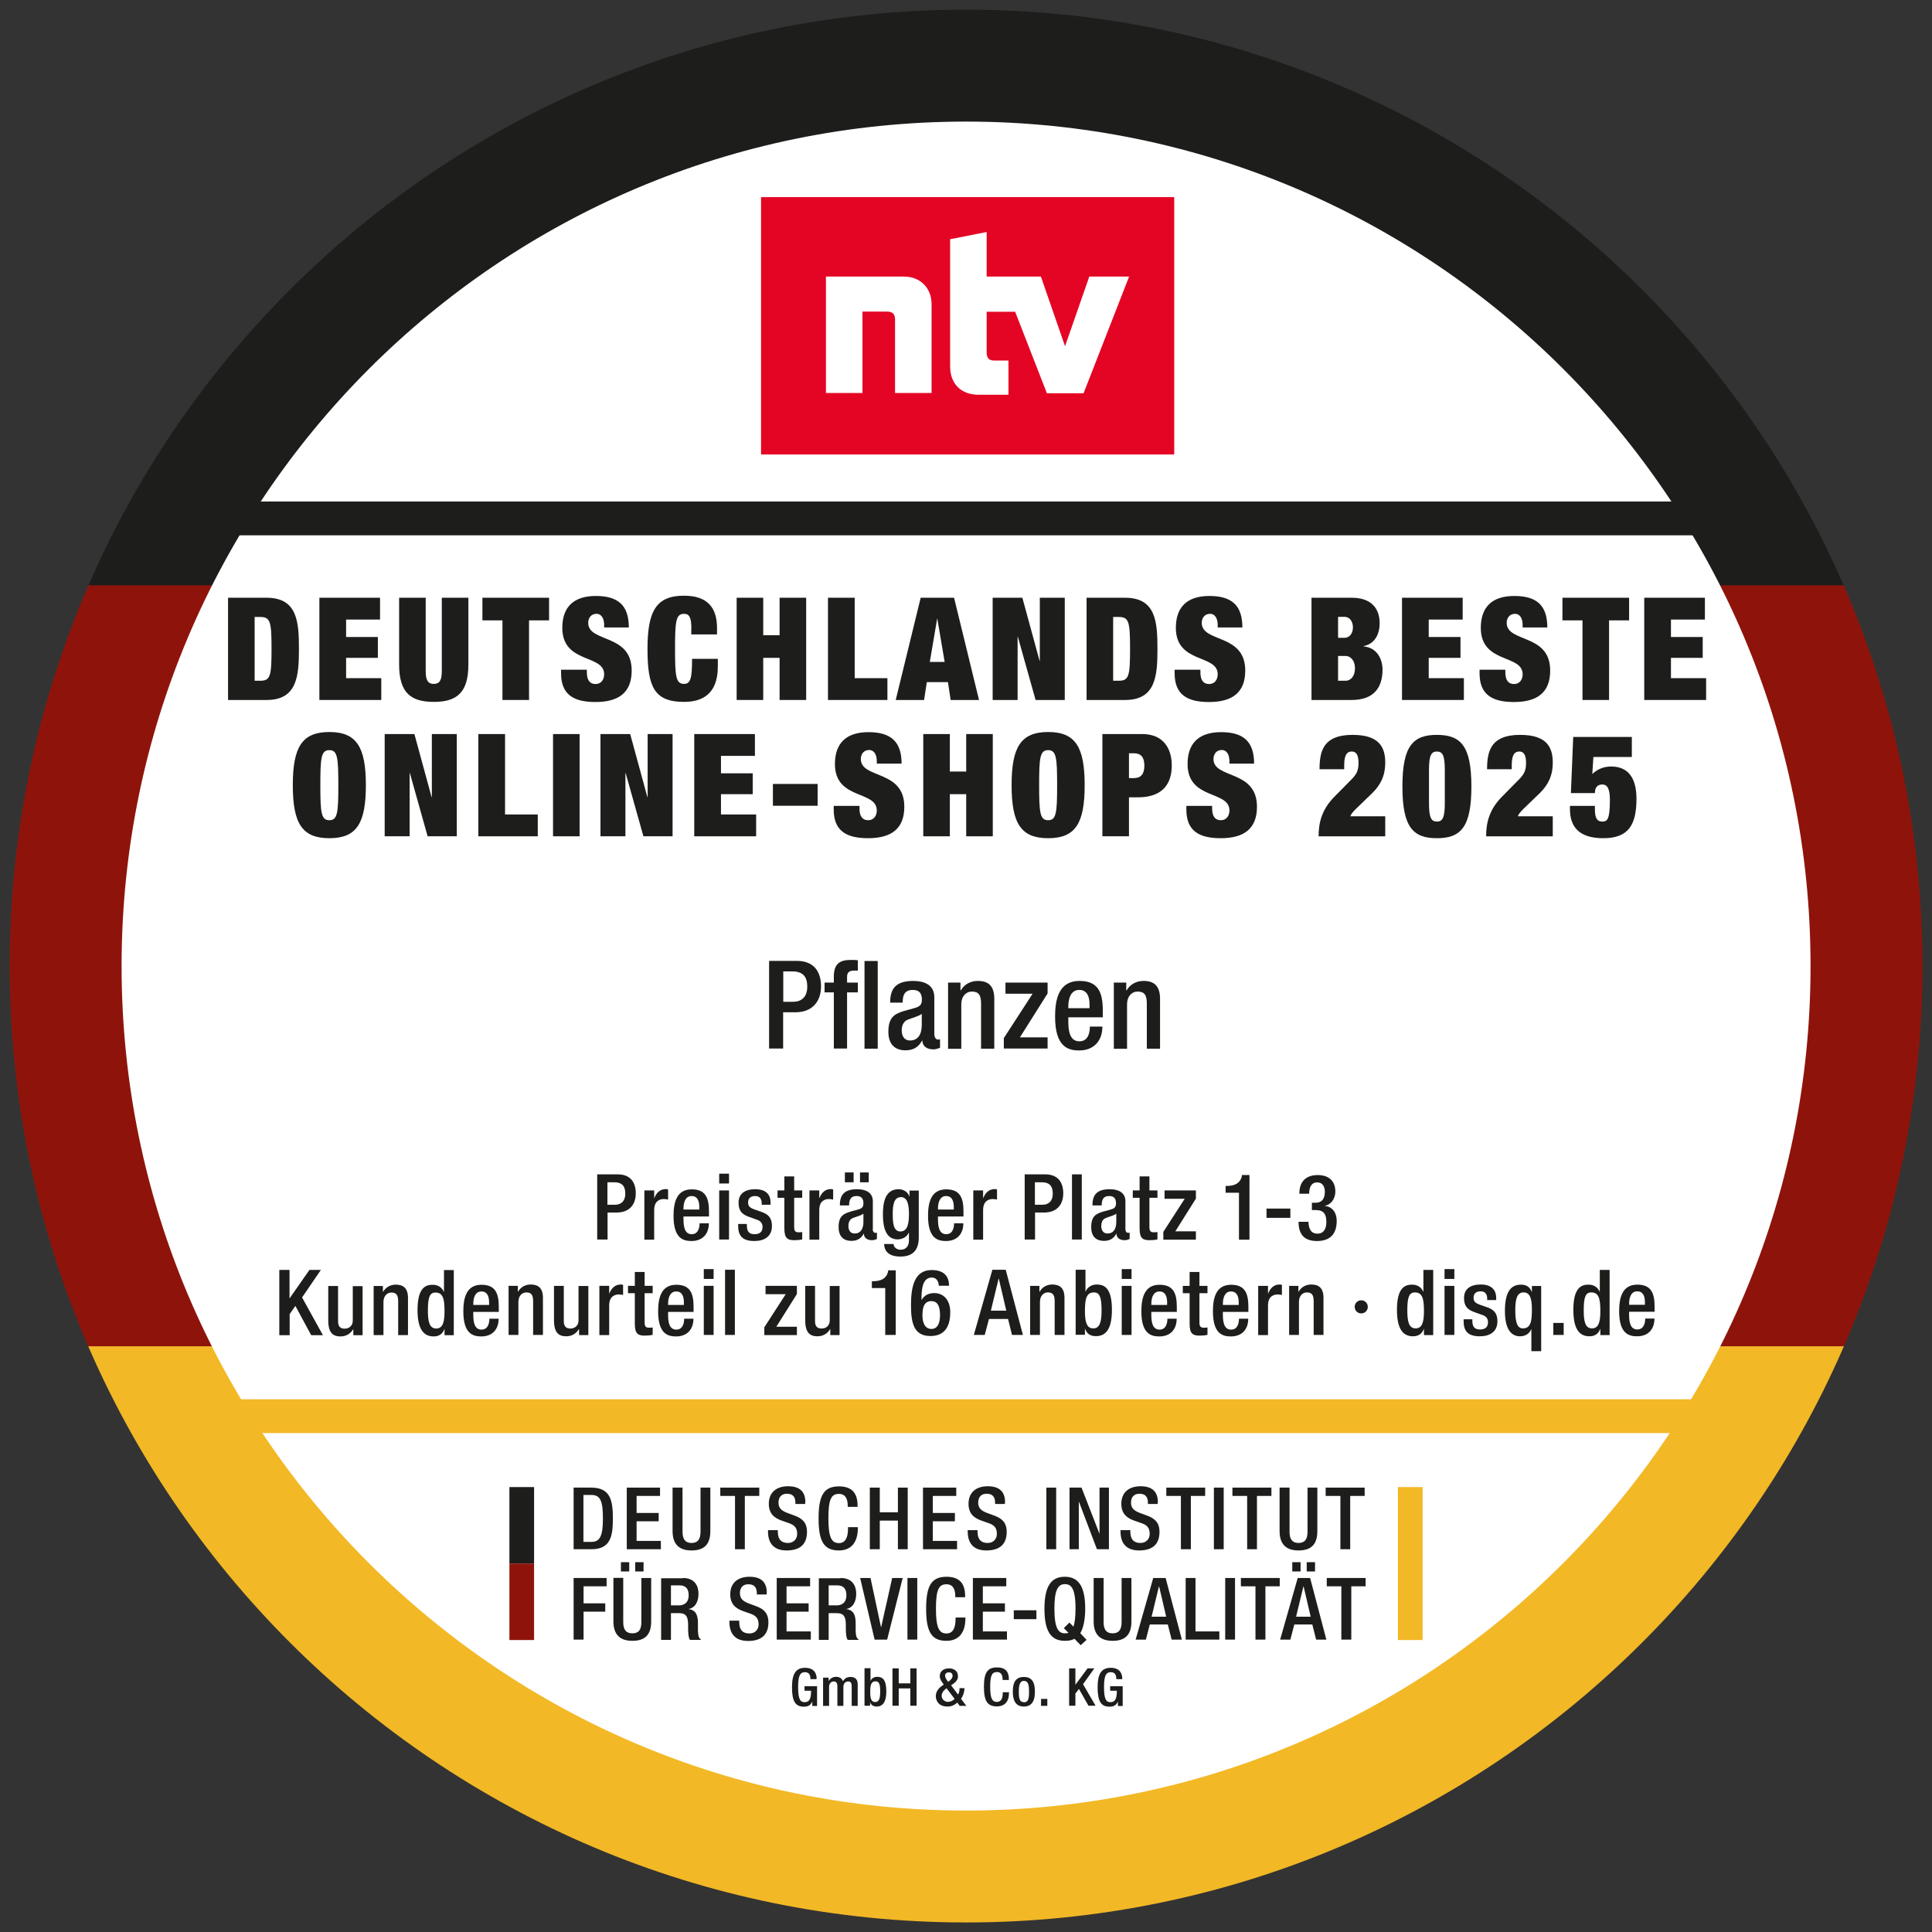 <?xml version="1.0" encoding="UTF-8"?>
<svg id="Ebene_1" data-name="Ebene 1" xmlns="http://www.w3.org/2000/svg" xmlns:xlink="http://www.w3.org/1999/xlink" viewBox="0 0 141.73 141.73">
  <rect x="0" y="0" width="141.73" height="141.73" fill="#333333" stroke="none"/>
  <defs>
    <style>
      .cls-1 {
        fill: #fff;
      }

      .cls-2 {
        clip-path: url(#clippath-2);
      }

      .cls-3 {
        fill: #f2b825;
      }

      .cls-4 {
        clip-path: url(#clippath-1);
      }

      .cls-5 {
        clip-path: url(#clippath-4);
      }

      .cls-6 {
        fill: #8e140b;
      }

      .cls-7 {
        clip-path: url(#clippath);
      }

      .cls-8 {
        fill: none;
      }

      .cls-9 {
        clip-path: url(#clippath-3);
      }

      .cls-10 {
        fill: #e40524;
      }

      .cls-11 {
        fill: #1d1d1b;
      }
    </style>
    <clipPath id="clippath">
      <rect class="cls-8" width="141.73" height="141.73"/>
    </clipPath>
    <clipPath id="clippath-1">
      <path class="cls-8" d="m.71,70.87c0,38.75,31.41,70.16,70.16,70.16s70.16-31.41,70.16-70.16S109.61.71,70.87.71.71,32.12.71,70.87"/>
    </clipPath>
    <clipPath id="clippath-2">
      <rect class="cls-8" width="141.73" height="141.73"/>
    </clipPath>
    <clipPath id="clippath-3">
      <rect class="cls-8" x="37.37" y="108.69" width="66.99" height="13.35"/>
    </clipPath>
    <clipPath id="clippath-4">
      <rect class="cls-8" width="141.73" height="141.73"/>
    </clipPath>
    <clipPath id="clippath-5">
      <rect class="cls-8" width="141.73" height="141.73"/>
    </clipPath>
  </defs>
  <g class="cls-7">
    <g class="cls-4">
      <rect class="cls-6" x="-19.88" y="42.9" width="182.96" height="55.89"/>
      <rect class="cls-3" x="-19.88" y="98.76" width="182.96" height="56.72"/>
      <rect class="cls-11" x="-19.88" y="-13.79" width="182.96" height="56.73"/>
    </g>
    <g class="cls-2">
      <path class="cls-1" d="m132.82,70.87c0,34.21-27.74,61.95-61.95,61.95S8.92,105.08,8.92,70.87,36.65,8.92,70.87,8.92s61.95,27.74,61.95,61.95"/>
      <path class="cls-11" d="m59.89,123.15v.03h-.44v-.05c0-.1-.01-.46-.4-.46-.35,0-.5.25-.5,1.09,0,.88.15,1.11.47,1.11.36,0,.48-.25.48-.82v-.02h-.48v-.33h.92v1.45h-.35v-.32h0c-.14.29-.33.37-.63.37-.61,0-.86-.4-.86-1.42s.3-1.43.96-1.43.85.41.85.81"/>
      <path class="cls-11" d="m61.84,123.33c.14-.23.32-.31.55-.31.36,0,.53.19.53.55v1.57h-.44v-1.42c0-.24-.06-.37-.26-.37s-.35.15-.35.4v1.39h-.44v-1.42c0-.26-.08-.37-.27-.37-.2,0-.34.16-.34.4v1.39h-.44v-2.07h.41v.24h.01c.1-.18.31-.3.52-.3.23,0,.42.08.51.31"/>
      <path class="cls-11" d="m63.86,122.39v.92h0c.08-.18.25-.3.49-.3.36,0,.67.17.67,1.06,0,.76-.24,1.12-.71,1.12-.23,0-.4-.1-.48-.31h0v.25h-.41v-2.75h.44Zm.34,2.47c.29,0,.37-.27.37-.77,0-.57-.09-.75-.34-.75-.34,0-.39.3-.39.78s.07.74.37.74"/>
      <polygon class="cls-11" points="65.93 122.39 65.93 123.49 66.78 123.49 66.78 122.39 67.24 122.39 67.24 125.13 66.78 125.13 66.78 123.86 65.93 123.86 65.93 125.13 65.47 125.13 65.47 122.39 65.93 122.39"/>
      <path class="cls-11" d="m70.28,122.95c0,.28-.17.45-.4.61l-.11.07.51.68c.08-.13.11-.27.11-.43v-.04h.36v.02c0,.27-.11.58-.25.76l.39.52h-.49l-.17-.24c-.24.21-.46.29-.73.29-.68,0-.85-.48-.85-.76,0-.29.16-.54.4-.72l.18-.13-.04-.06c-.11-.16-.25-.35-.25-.55,0-.38.29-.58.69-.58.2,0,.64.09.64.56m-.69,1.89c.15,0,.31-.07.45-.21l-.59-.78-.09.07c-.15.12-.27.27-.27.49,0,.24.21.44.49.44m-.01-1.47l.1-.08c.16-.14.22-.25.22-.36,0-.15-.08-.26-.28-.26-.09,0-.27.05-.27.24,0,.12.06.25.23.46"/>
      <path class="cls-11" d="m74.01,123.18v.06h-.46v-.04c0-.36-.14-.54-.41-.54-.36,0-.5.22-.5,1.08s.15,1.11.49,1.11c.29,0,.43-.22.43-.65v-.06h.46v.04c0,.65-.32,1-.89,1-.69,0-.95-.39-.95-1.43s.25-1.43.96-1.43c.64,0,.87.34.87.85"/>
      <path class="cls-11" d="m75.92,124.1c0,.54-.14,1.09-.81,1.09s-.81-.55-.81-1.09.12-1.08.81-1.08c.65,0,.81.47.81,1.08m-.81.78c.32,0,.38-.26.38-.78s-.07-.79-.38-.79-.37.35-.37.78c0,.52.06.78.37.78"/>
      <rect class="cls-11" x="76.37" y="124.63" width=".46" height=".51"/>
      <polygon class="cls-11" points="78.89 122.39 78.89 123.58 78.9 123.58 79.78 122.39 80.28 122.39 79.45 123.55 80.37 125.13 79.85 125.13 79.15 123.9 78.89 124.24 78.89 125.13 78.43 125.13 78.43 122.39 78.89 122.39"/>
      <path class="cls-11" d="m82.33,123.15v.03h-.44v-.05c0-.1-.01-.46-.4-.46-.35,0-.5.25-.5,1.09,0,.88.15,1.11.46,1.11.36,0,.48-.25.48-.82v-.02h-.49v-.33h.92v1.45h-.35v-.32h0c-.14.29-.33.37-.63.37-.61,0-.86-.4-.86-1.42s.3-1.43.96-1.43.85.41.85.81"/>
    </g>
    <g class="cls-9">
      <path class="cls-11" d="m42.08,109.13h1.29c1.42,0,1.59.96,1.59,2.26s-.16,2.26-1.58,2.26h-1.3v-4.52Zm.72,3.98h.6c.63,0,.83-.47.83-1.72s-.18-1.72-.83-1.72h-.6v3.43Z"/>
      <polygon class="cls-11" points="48.42 109.13 48.42 109.74 46.7 109.74 46.7 110.99 48.32 110.99 48.32 111.6 46.7 111.6 46.7 113.04 48.48 113.04 48.48 113.65 45.98 113.65 45.98 109.13 48.42 109.13"/>
      <path class="cls-11" d="m50.07,109.13v3.24c0,.57.22.82.66.82s.66-.25.66-.82v-3.24h.72v3.19c0,.97-.45,1.42-1.38,1.42s-1.39-.48-1.39-1.42v-3.19h.72Z"/>
      <polygon class="cls-11" points="55.7 109.13 55.7 109.74 54.64 109.74 54.64 113.65 53.92 113.65 53.92 109.74 52.84 109.74 52.84 109.13 55.7 109.13"/>
      <path class="cls-11" d="m59.07,110.21v.12h-.72v-.08c0-.31-.08-.67-.63-.67-.36,0-.61.22-.61.65,0,.38.19.59.68.77l.49.18c.51.19.92.46.92,1.2,0,.9-.51,1.36-1.49,1.36-.9,0-1.37-.48-1.37-1.4v-.09h.72v.1c0,.61.29.84.74.84s.68-.32.68-.66c0-.47-.22-.66-.62-.8l-.49-.17c-.61-.21-.97-.55-.97-1.25,0-.8.53-1.28,1.41-1.28.84,0,1.27.38,1.27,1.17"/>
      <path class="cls-11" d="m62.91,110.44v.1h-.72v-.06c0-.6-.22-.89-.64-.89-.56,0-.78.37-.78,1.79s.24,1.82.77,1.82c.45,0,.67-.36.67-1.07v-.1h.72v.07c0,1.07-.51,1.64-1.39,1.64-1.08,0-1.49-.64-1.49-2.35s.4-2.35,1.5-2.35c1,0,1.36.56,1.36,1.4"/>
      <polygon class="cls-11" points="64.54 109.13 64.54 110.94 65.87 110.94 65.87 109.13 66.59 109.13 66.59 113.65 65.87 113.65 65.87 111.55 64.54 111.55 64.54 113.65 63.81 113.65 63.81 109.13 64.54 109.13"/>
      <polygon class="cls-11" points="70.15 109.13 70.15 109.74 68.43 109.74 68.43 110.99 70.05 110.99 70.05 111.6 68.43 111.6 68.43 113.04 70.21 113.04 70.21 113.65 67.71 113.65 67.71 109.13 70.15 109.13"/>
      <path class="cls-11" d="m73.72,110.21v.12h-.72v-.08c0-.31-.08-.67-.63-.67-.36,0-.61.22-.61.65,0,.38.19.59.68.77l.49.18c.51.19.92.46.92,1.2,0,.9-.51,1.36-1.49,1.36-.9,0-1.37-.48-1.37-1.4v-.09h.72v.1c0,.61.29.84.74.84s.68-.32.68-.66c0-.47-.21-.66-.62-.8l-.49-.17c-.61-.21-.97-.55-.97-1.25,0-.8.53-1.28,1.41-1.28.83,0,1.27.38,1.27,1.17"/>
      <rect class="cls-11" x="76.76" y="109.13" width=".72" height="4.52"/>
      <polygon class="cls-11" points="79.34 109.13 80.65 112.5 80.66 112.5 80.66 109.13 81.35 109.13 81.35 113.65 80.47 113.65 79.16 110.19 79.14 110.19 79.14 113.65 78.46 113.65 78.46 109.13 79.34 109.13"/>
      <path class="cls-11" d="m84.93,110.21v.12h-.72v-.08c0-.31-.08-.67-.63-.67-.36,0-.61.22-.61.65,0,.38.19.59.68.77l.49.18c.51.19.92.46.92,1.2,0,.9-.51,1.36-1.49,1.36-.9,0-1.37-.48-1.37-1.4v-.09h.72v.1c0,.61.29.84.74.84s.68-.32.68-.66c0-.47-.21-.66-.62-.8l-.49-.17c-.61-.21-.97-.55-.97-1.25,0-.8.53-1.28,1.41-1.28.83,0,1.27.38,1.27,1.17"/>
      <polygon class="cls-11" points="88.41 109.13 88.41 109.74 87.36 109.74 87.36 113.65 86.63 113.65 86.63 109.74 85.56 109.74 85.56 109.13 88.41 109.13"/>
      <rect class="cls-11" x="89.05" y="109.13" width=".72" height="4.52"/>
      <polygon class="cls-11" points="93.27 109.13 93.27 109.74 92.21 109.74 92.21 113.65 91.49 113.65 91.49 109.74 90.41 109.74 90.41 109.13 93.27 109.13"/>
      <path class="cls-11" d="m94.6,109.13v3.24c0,.57.22.82.66.82s.66-.25.66-.82v-3.24h.72v3.19c0,.97-.45,1.42-1.38,1.42s-1.39-.48-1.39-1.42v-3.19h.72Z"/>
      <polygon class="cls-11" points="100.11 109.13 100.11 109.74 99.05 109.74 99.05 113.65 98.33 113.65 98.33 109.74 97.25 109.74 97.25 109.13 100.11 109.13"/>
      <polygon class="cls-11" points="44.5 115.76 44.5 116.37 42.81 116.37 42.81 117.62 44.4 117.62 44.4 118.23 42.81 118.23 42.81 120.28 42.08 120.28 42.08 115.76 44.5 115.76"/>
      <path class="cls-11" d="m45.72,115.76v3.24c0,.57.22.82.67.82s.66-.25.66-.82v-3.24h.72v3.19c0,.97-.45,1.42-1.38,1.42s-1.39-.48-1.39-1.43v-3.19h.72Zm.44-.48h-.61v-.68h.61v.68Zm1.05,0h-.61v-.68h.61v.68Z"/>
      <path class="cls-11" d="m50.09,115.76c.75,0,1.15.43,1.15,1.17,0,.51-.2,1.02-.75,1.11h0c.56.06.7.45.71.98v.6c.02.39.04.52.24.68h-.82c-.11-.15-.13-.39-.14-.78v-.36c-.01-.53-.13-.82-.66-.82h-.6v1.96h-.72v-4.52h1.59Zm-.27,2.01c.27,0,.7-.13.7-.74,0-.46-.19-.73-.68-.73h-.62v1.47h.6Z"/>
      <path class="cls-11" d="m56.24,116.85v.12h-.72v-.08c0-.31-.08-.67-.63-.67-.36,0-.61.22-.61.65,0,.38.19.59.68.77l.49.18c.51.19.92.46.92,1.2,0,.9-.51,1.36-1.49,1.36-.9,0-1.37-.48-1.37-1.4v-.09h.72v.1c0,.61.29.84.74.84s.68-.32.68-.66c0-.47-.22-.66-.62-.8l-.49-.17c-.61-.21-.97-.55-.97-1.25,0-.8.53-1.28,1.41-1.28.84,0,1.27.38,1.27,1.17"/>
      <polygon class="cls-11" points="59.43 115.76 59.43 116.37 57.7 116.37 57.7 117.62 59.32 117.62 59.32 118.23 57.7 118.23 57.7 119.68 59.48 119.68 59.48 120.28 56.98 120.28 56.98 115.76 59.43 115.76"/>
      <path class="cls-11" d="m61.66,115.76c.75,0,1.15.43,1.15,1.17,0,.51-.2,1.02-.75,1.11h0c.56.06.7.45.71.98v.6c.02.39.04.52.24.68h-.82c-.11-.15-.13-.39-.14-.78v-.36c-.01-.53-.13-.82-.66-.82h-.6v1.96h-.72v-4.52h1.59Zm-.27,2.01c.27,0,.7-.13.7-.74,0-.46-.19-.73-.68-.73h-.62v1.47h.6Z"/>
      <polygon class="cls-11" points="63.86 115.76 64.63 119.37 64.64 119.37 65.45 115.76 66.22 115.76 65.08 120.28 64.16 120.28 63.1 115.76 63.86 115.76"/>
      <rect class="cls-11" x="66.57" y="115.76" width=".72" height="4.52"/>
      <path class="cls-11" d="m70.8,117.07v.1h-.72v-.06c0-.6-.22-.89-.64-.89-.56,0-.78.37-.78,1.79s.24,1.82.77,1.82c.45,0,.67-.36.67-1.07v-.1h.72v.07c0,1.07-.51,1.64-1.39,1.64-1.08,0-1.49-.64-1.49-2.35s.4-2.35,1.5-2.35c1,0,1.36.56,1.36,1.4"/>
      <polygon class="cls-11" points="73.82 115.76 73.82 116.37 72.1 116.37 72.1 117.62 73.72 117.62 73.72 118.23 72.1 118.23 72.1 119.68 73.87 119.68 73.87 120.28 71.37 120.28 71.37 115.76 73.82 115.76"/>
      <rect class="cls-11" x="74.37" y="118.13" width="1.66" height=".65"/>
      <path class="cls-11" d="m79.61,118.02c0,.75-.13,1.42-.36,1.79l.46.49-.43.39-.46-.47c-.18.11-.42.15-.71.15-1.03,0-1.49-.73-1.49-2.35s.47-2.35,1.49-2.35,1.5.72,1.5,2.35m-1.5,1.8c.12,0,.21-.01.27-.04l-.34-.34.41-.41.3.3c.1-.3.15-.74.15-1.33,0-1.52-.34-1.79-.78-1.79-.51,0-.77.44-.77,1.79,0,1.48.31,1.82.77,1.82"/>
      <path class="cls-11" d="m80.96,115.76v3.24c0,.57.22.82.66.82s.66-.25.66-.82v-3.24h.72v3.19c0,.97-.45,1.42-1.38,1.42s-1.39-.48-1.39-1.42v-3.19h.72Z"/>
      <path class="cls-11" d="m85.51,115.76l1.19,4.52h-.75l-.28-1.11h-1.32l-.29,1.11h-.75l1.29-4.52h.92Zm-1.03,2.84h1.07l-.52-2.23h-.01l-.54,2.23Z"/>
      <polygon class="cls-11" points="87.7 115.76 87.7 119.68 89.45 119.68 89.45 120.28 86.98 120.28 86.98 115.76 87.7 115.76"/>
      <rect class="cls-11" x="89.88" y="115.76" width=".72" height="4.52"/>
      <polygon class="cls-11" points="93.88 115.76 93.88 116.37 92.83 116.37 92.83 120.28 92.1 120.28 92.1 116.37 91.03 116.37 91.03 115.76 93.88 115.76"/>
      <path class="cls-11" d="m96.11,115.76l1.19,4.52h-.75l-.28-1.11h-1.32l-.29,1.11h-.75l1.29-4.52h.92Zm-.7-.48h-.61v-.68h.61v.68Zm-.33,3.32h1.07l-.52-2.23h-.01l-.54,2.23Zm1.39-3.32h-.61v-.68h.61v.68Z"/>
      <polygon class="cls-11" points="100.18 115.76 100.18 116.37 99.13 116.37 99.13 120.28 98.4 120.28 98.4 116.37 97.33 116.37 97.33 115.76 100.18 115.76"/>
      <rect class="cls-11" x="37.37" y="109.09" width="1.81" height="5.61"/>
      <rect class="cls-6" x="37.37" y="114.7" width="1.81" height="5.61"/>
      <rect class="cls-3" x="102.55" y="109.09" width="1.81" height="11.22"/>
    </g>
    <rect class="cls-10" x="55.83" y="14.46" width="30.31" height="18.88"/>
    <g class="cls-5">
      <path class="cls-1" d="m66.31,20.29h-5.72v8.54h2.68v-5.97h1.82c.38,0,.57.18.57.57v5.4h2.68v-6.51c0-1.2-.83-2.03-2.03-2.03m13.6,0l-1.78,5.11-1.77-5.11h-3.98v-3.27l-2.68.53v9.32c0,1.29.8,2.09,2.1,2.09h2.18v-2.51h-1.03c-.35,0-.57-.13-.57-.6v-2.98h2.09l2.33,5.98h2.69l3.34-8.56h-2.9Z"/>
      <rect class="cls-11" x="16.08" y="36.79" width="109.07" height="2.48"/>
      <rect class="cls-3" x="13.3" y="102.65" width="115.23" height="2.48"/>
    </g>
    <g>
      <path class="cls-11" d="m16.73,43.85h2.83c2.26,0,2.37,1.78,2.37,3.75s-.12,3.75-2.37,3.75h-2.83v-7.5Zm1.95,6.09h.39c.76,0,.85-.31.85-2.34s-.09-2.34-.85-2.34h-.39v4.68Z"/>
      <path class="cls-11" d="m23.44,43.85h4.44v1.6h-2.49v1.28h2.33v1.53h-2.33v1.49h2.58v1.6h-4.54v-7.5Z"/>
      <path class="cls-11" d="m31.23,43.85v5.41c0,.72.22.91.59.91s.59-.19.59-.91v-5.41h1.95v4.91c0,2.1-.9,2.73-2.54,2.73s-2.54-.63-2.54-2.73v-4.91h1.95Z"/>
      <path class="cls-11" d="m36.86,45.51h-1.47v-1.66h4.89v1.66h-1.47v5.84h-1.95v-5.84Z"/>
      <path class="cls-11" d="m44.32,46.02v-.18c0-.44-.18-.81-.56-.81-.42,0-.61.33-.61.66,0,1.48,3.19.76,3.19,3.5,0,1.6-.93,2.31-2.66,2.31-1.62,0-2.52-.56-2.52-2.11v-.26h1.89v.18c0,.64.26.87.64.87.4,0,.63-.31.63-.72,0-1.48-3.07-.75-3.07-3.4,0-1.51.81-2.34,2.46-2.34s2.42.7,2.42,2.31h-1.83Z"/>
      <path class="cls-11" d="m50.72,46.13c0-.85-.16-1.1-.54-1.1-.6,0-.66.55-.66,2.57s.06,2.57.66,2.57c.48,0,.59-.42.59-1.84h1.89v.56c0,2.1-1.23,2.6-2.48,2.6-2.19,0-2.68-1.1-2.68-3.89s.65-3.9,2.68-3.9c1.76,0,2.42.92,2.42,2.37v.47h-1.89v-.42Z"/>
      <path class="cls-11" d="m54.04,43.85h1.95v2.75h1.2v-2.75h1.95v7.5h-1.95v-3.09h-1.2v3.09h-1.95v-7.5Z"/>
      <path class="cls-11" d="m60.75,43.85h1.95v5.9h2.4v1.6h-4.36v-7.5Z"/>
      <path class="cls-11" d="m67.53,43.85h2.46l1.83,7.5h-2.08l-.2-1.31h-1.55l-.2,1.31h-2.08l1.83-7.5Zm1.24,1.53h-.02l-.54,3.18h1.09l-.54-3.18Z"/>
      <path class="cls-11" d="m72.82,43.85h2.18l1.26,4.62h.02v-4.62h1.83v7.5h-2.14l-1.3-4.63h-.02v4.63h-1.83v-7.5Z"/>
      <path class="cls-11" d="m79.71,43.85h2.83c2.26,0,2.37,1.78,2.37,3.75s-.12,3.75-2.37,3.75h-2.83v-7.5Zm1.95,6.09h.39c.76,0,.85-.31.85-2.34s-.09-2.34-.85-2.34h-.39v4.68Z"/>
      <path class="cls-11" d="m89.33,46.02v-.18c0-.44-.18-.81-.56-.81-.42,0-.61.33-.61.66,0,1.48,3.19.76,3.19,3.5,0,1.6-.93,2.31-2.66,2.31-1.62,0-2.52-.56-2.52-2.11v-.26h1.89v.18c0,.64.26.87.64.87.4,0,.63-.31.63-.72,0-1.48-3.07-.75-3.07-3.4,0-1.51.81-2.34,2.46-2.34s2.42.7,2.42,2.31h-1.83Z"/>
      <path class="cls-11" d="m96.21,43.85h2.95c1.4,0,2.05.75,2.05,1.87,0,.8-.35,1.51-1.18,1.68v.02c.99.09,1.39.93,1.39,1.71,0,1.3-.63,2.22-2.26,2.22h-2.95v-7.5Zm1.95,2.94h.47c.4,0,.62-.36.62-.76,0-.42-.22-.78-.62-.78h-.47v1.53Zm0,3.15h.55c.36,0,.69-.31.69-.92,0-.58-.34-.9-.69-.9h-.55v1.83Z"/>
      <path class="cls-11" d="m102.86,43.85h4.44v1.6h-2.49v1.28h2.33v1.53h-2.33v1.49h2.58v1.6h-4.54v-7.5Z"/>
      <path class="cls-11" d="m111.7,46.02v-.18c0-.44-.18-.81-.56-.81-.42,0-.61.33-.61.66,0,1.48,3.19.76,3.19,3.5,0,1.6-.93,2.31-2.66,2.31-1.62,0-2.52-.56-2.52-2.11v-.26h1.89v.18c0,.64.26.87.64.87.4,0,.63-.31.63-.72,0-1.48-3.07-.75-3.07-3.4,0-1.51.81-2.34,2.46-2.34s2.42.7,2.42,2.31h-1.83Z"/>
      <path class="cls-11" d="m116.09,45.51h-1.47v-1.66h4.89v1.66h-1.47v5.84h-1.95v-5.84Z"/>
      <path class="cls-11" d="m120.63,43.85h4.44v1.6h-2.49v1.28h2.33v1.53h-2.33v1.49h2.58v1.6h-4.54v-7.5Z"/>
    </g>
    <g>
      <path class="cls-11" d="m24.16,53.7c1.99,0,2.68,1.09,2.68,3.9s-.68,3.89-2.68,3.89-2.68-1.09-2.68-3.89.68-3.9,2.68-3.9Zm0,6.47c.6,0,.66-.55.66-2.57s-.06-2.57-.66-2.57-.66.55-.66,2.57.06,2.57.66,2.57Z"/>
      <path class="cls-11" d="m28.22,53.85h2.18l1.26,4.62h.02v-4.62h1.83v7.5h-2.14l-1.3-4.63h-.02v4.63h-1.83v-7.5Z"/>
      <path class="cls-11" d="m35.1,53.85h1.95v5.9h2.4v1.6h-4.36v-7.5Z"/>
      <path class="cls-11" d="m40.57,53.85h1.95v7.5h-1.95v-7.5Z"/>
      <path class="cls-11" d="m44.05,53.85h2.18l1.26,4.62h.02v-4.62h1.83v7.5h-2.14l-1.3-4.63h-.02v4.63h-1.83v-7.5Z"/>
      <path class="cls-11" d="m50.94,53.85h4.44v1.6h-2.49v1.28h2.33v1.53h-2.33v1.49h2.58v1.6h-4.54v-7.5Z"/>
      <path class="cls-11" d="m56.7,57.51h3.28v1.6h-3.28v-1.6Z"/>
      <path class="cls-11" d="m64.32,56.01v-.18c0-.44-.18-.81-.56-.81-.42,0-.61.33-.61.66,0,1.48,3.19.76,3.19,3.5,0,1.6-.93,2.31-2.66,2.31-1.62,0-2.52-.56-2.52-2.11v-.26h1.89v.18c0,.64.26.87.64.87.4,0,.63-.31.63-.72,0-1.48-3.07-.75-3.07-3.4,0-1.51.81-2.34,2.46-2.34s2.43.7,2.43,2.31h-1.83Z"/>
      <path class="cls-11" d="m67.73,53.85h1.95v2.75h1.2v-2.75h1.95v7.5h-1.95v-3.09h-1.2v3.09h-1.95v-7.5Z"/>
      <path class="cls-11" d="m76.89,53.7c2,0,2.68,1.09,2.68,3.9s-.68,3.89-2.68,3.89-2.68-1.09-2.68-3.89.68-3.9,2.68-3.9Zm0,6.47c.6,0,.66-.55.66-2.57s-.06-2.57-.66-2.57-.66.55-.66,2.57.06,2.57.66,2.57Z"/>
      <path class="cls-11" d="m80.87,53.85h2.93c1.49,0,2.16,1,2.16,2.31,0,1.53-.87,2.33-2.46,2.33h-.68v2.86h-1.95v-7.5Zm1.95,3.23h.37c.49,0,.76-.28.76-.91s-.26-.91-.76-.91h-.37v1.83Z"/>
      <path class="cls-11" d="m90.19,56.01v-.18c0-.44-.18-.81-.56-.81-.42,0-.61.33-.61.66,0,1.48,3.19.76,3.19,3.5,0,1.6-.93,2.31-2.66,2.31-1.62,0-2.52-.56-2.52-2.11v-.26h1.89v.18c0,.64.26.87.64.87.4,0,.63-.31.63-.72,0-1.48-3.07-.75-3.07-3.4,0-1.51.81-2.34,2.46-2.34s2.42.7,2.42,2.31h-1.83Z"/>
      <path class="cls-11" d="m96.8,56.43c0-.77.1-1.39.46-1.83.36-.44.97-.69,1.97-.69,1.95,0,2.39.91,2.39,2.03,0,1.01-.37,1.65-.92,2.21l-1.16,1.12c-.17.17-.41.39-.48.61h2.56v1.47h-4.89c0-1.03.26-1.97,1.11-2.85l1.3-1.32c.38-.38.52-.66.52-1.22,0-.63-.2-.83-.5-.83-.27,0-.55.15-.55.99v.31h-1.83Z"/>
      <path class="cls-11" d="m105.41,53.91c1.74,0,2.53.79,2.53,3.79s-.79,3.79-2.53,3.79-2.53-.79-2.53-3.79.79-3.79,2.53-3.79Zm-.58,5.02c0,1.06.17,1.34.58,1.34s.58-.28.58-1.34v-2.46c0-1.06-.17-1.34-.58-1.34s-.58.28-.58,1.34v2.46Z"/>
      <path class="cls-11" d="m109.09,56.43c0-.77.1-1.39.46-1.83.36-.44.97-.69,1.97-.69,1.95,0,2.39.91,2.39,2.03,0,1.01-.37,1.65-.92,2.21l-1.16,1.12c-.17.17-.41.39-.48.61h2.56v1.47h-4.89c0-1.03.26-1.97,1.11-2.85l1.3-1.32c.38-.38.52-.66.52-1.22,0-.63-.2-.83-.5-.83-.27,0-.55.15-.55.99v.31h-1.83Z"/>
      <path class="cls-11" d="m115.4,54.06h4.31v1.47h-2.82l-.08,1.25c.36-.34.82-.55,1.38-.55,1.2,0,1.86.78,1.86,2.36,0,1.93-.59,2.9-2.44,2.9-1.72,0-2.44-.79-2.44-2.13v-.24h1.83v.25c0,.7.2.9.54.9.38,0,.56-.17.56-1.6,0-.83-.2-1.12-.56-1.12-.33,0-.54.19-.54.63h-1.76l.17-4.13Z"/>
    </g>
  </g>
  <path class="cls-11" d="m56.43,70.49h2.03c1.23,0,1.77.77,1.77,1.87,0,1.15-.68,1.9-1.88,1.9h-.9v2.66h-1.03v-6.43Zm1.03,3h.73c.55,0,1.03-.3,1.03-1.11,0-.69-.28-1.12-1.1-1.12h-.66v2.22Zm3.71-.69h-.68v-.72h.68v-.45c0-.92.44-1.21,1.23-1.21.21,0,.39,0,.53.03v.75h-.27c-.36,0-.52.14-.52.46v.42h.79v.72h-.79v4.12h-.97v-4.12Zm2.25-2.3h.97v6.43h-.97v-6.43Zm5.13,5.42c0,.18.11.34.25.34.06,0,.13,0,.16-.03v.63c-.12.05-.29.12-.48.12-.43,0-.79-.17-.82-.64h-.02c-.26.48-.64.71-1.21.71-.77,0-1.26-.43-1.26-1.36,0-1.08.47-1.31,1.13-1.52l.76-.21c.35-.1.57-.2.57-.62s-.15-.72-.67-.72c-.65,0-.74.46-.74.93h-.92c0-1.03.42-1.59,1.7-1.59.86,0,1.54.33,1.54,1.19v2.77Zm-.92-1.55c-.25.2-.79.32-1.08.45-.28.14-.4.42-.4.78,0,.41.2.73.6.73.59,0,.87-.44.87-1.15v-.81Zm1.91-2.29h.92v.57h.03c.24-.43.7-.69,1.24-.69.74,0,1.21.33,1.21,1.31v3.66h-.97v-3.32c0-.63-.19-.87-.68-.87-.4,0-.77.32-.77.95v3.25h-.97v-4.84Zm4.09,4.09l2.12-3.27h-1.99v-.82h3.09v.8l-2.03,3.22h2.03v.82h-3.21v-.76Zm4.74-1.54v.28c0,.65.08,1.48.81,1.48s.77-.79.77-1.08h.92c0,1.07-.65,1.75-1.7,1.75-.79,0-1.77-.23-1.77-2.48,0-1.27.27-2.62,1.79-2.62,1.35,0,1.71.81,1.71,2.16v.51h-2.53Zm1.56-.67v-.26c0-.61-.2-1.08-.75-1.08-.62,0-.81.61-.81,1.24v.1h1.56Zm1.77-1.88h.92v.57h.03c.24-.43.7-.69,1.24-.69.74,0,1.21.33,1.21,1.31v3.66h-.97v-3.32c0-.63-.19-.87-.68-.87-.4,0-.77.32-.77.95v3.25h-.97v-4.84Z"/>
  <g>
    <path class="cls-11" d="m43.81,86.15h1.51c.92,0,1.32.58,1.32,1.39,0,.86-.5,1.41-1.4,1.41h-.67v1.98h-.76v-4.78Zm.76,2.23h.54c.41,0,.76-.22.76-.82,0-.52-.21-.83-.82-.83h-.49v1.66Z"/>
    <path class="cls-11" d="m47.27,87.33h.72v.56h.01c.16-.4.43-.66.84-.66.08,0,.13.01.17.03v.74c-.05-.01-.18-.04-.3-.04-.33,0-.72.15-.72.82v2.16h-.72v-3.6Z"/>
    <path class="cls-11" d="m50.14,89.23v.21c0,.48.06,1.1.6,1.1s.58-.59.58-.8h.68c0,.8-.48,1.3-1.27,1.3-.59,0-1.32-.17-1.32-1.84,0-.94.2-1.95,1.33-1.95,1,0,1.27.6,1.27,1.61v.38h-1.88Zm1.16-.5v-.19c0-.46-.15-.8-.56-.8-.46,0-.6.46-.6.92v.07h1.16Z"/>
    <path class="cls-11" d="m52.76,86.1h.72v.72h-.72v-.72Zm0,1.23h.72v3.6h-.72v-3.6Z"/>
    <path class="cls-11" d="m55.88,88.39v-.09c0-.29-.1-.56-.48-.56-.29,0-.52.13-.52.47,0,.28.13.4.51.53l.46.16c.54.18.78.47.78,1.04,0,.77-.56,1.1-1.29,1.1-.91,0-1.19-.42-1.19-1.12v-.13h.64v.11c0,.42.15.64.56.64s.59-.2.59-.53c0-.27-.14-.44-.4-.53l-.59-.21c-.54-.19-.77-.46-.77-1.04,0-.68.49-.99,1.23-.99.92,0,1.12.54,1.12.98v.16h-.68Z"/>
    <path class="cls-11" d="m57.04,87.33h.5v-1.03h.72v1.03h.59v.54h-.59v2.15c0,.28.08.38.33.38.11,0,.19,0,.26-.02v.54c-.15.04-.35.06-.58.06-.49,0-.73-.13-.73-.87v-2.24h-.5v-.54Z"/>
    <path class="cls-11" d="m59.38,87.33h.72v.56h.01c.16-.4.43-.66.84-.66.08,0,.13.01.17.03v.74c-.05-.01-.18-.04-.3-.04-.33,0-.72.15-.72.82v2.16h-.72v-3.6Z"/>
    <path class="cls-11" d="m64.02,90.19c0,.13.08.25.19.25.05,0,.09,0,.12-.02v.47c-.09.04-.21.09-.35.09-.32,0-.59-.13-.61-.48h-.01c-.19.36-.48.53-.9.53-.58,0-.94-.32-.94-1.01,0-.8.35-.97.84-1.13l.56-.15c.26-.07.42-.15.42-.46s-.11-.54-.5-.54c-.48,0-.55.34-.55.69h-.68c0-.76.31-1.19,1.27-1.19.64,0,1.15.25,1.15.88v2.06Zm-2.04-4.18h.64v.72h-.64v-.72Zm1.35,3.03c-.19.15-.59.23-.8.33-.21.1-.29.31-.29.58,0,.3.15.54.45.54.44,0,.65-.33.65-.86v-.6Zm-.24-3.03h.64v.72h-.64v-.72Z"/>
    <path class="cls-11" d="m65.55,91.25c0,.22.2.43.52.43.38,0,.61-.26.61-.68v-.58h-.01c-.13.31-.47.5-.82.5-.84,0-1.08-.83-1.08-1.82,0-.79.12-1.86,1.15-1.86.42,0,.72.27.79.54h.01v-.44h.68v3.43c0,.88-.38,1.41-1.35,1.41-1.07,0-1.19-.63-1.19-.92h.68Zm.51-.91c.56,0,.62-.71.62-1.28s-.07-1.24-.58-1.24-.61.54-.61,1.21c0,.62.03,1.31.56,1.31Z"/>
    <path class="cls-11" d="m68.81,89.23v.21c0,.48.06,1.1.6,1.1s.58-.59.58-.8h.68c0,.8-.48,1.3-1.27,1.3-.59,0-1.32-.17-1.32-1.84,0-.94.2-1.95,1.33-1.95,1,0,1.27.6,1.27,1.61v.38h-1.88Zm1.16-.5v-.19c0-.46-.15-.8-.56-.8-.46,0-.6.46-.6.92v.07h1.16Z"/>
    <path class="cls-11" d="m71.4,87.33h.72v.56h.01c.16-.4.43-.66.84-.66.08,0,.13.01.17.03v.74c-.05-.01-.18-.04-.3-.04-.33,0-.72.15-.72.82v2.16h-.72v-3.6Z"/>
    <path class="cls-11" d="m75.17,86.15h1.51c.92,0,1.32.58,1.32,1.39,0,.86-.5,1.41-1.4,1.41h-.67v1.98h-.76v-4.78Zm.76,2.23h.54c.41,0,.76-.22.76-.82,0-.52-.21-.83-.82-.83h-.49v1.66Z"/>
    <path class="cls-11" d="m78.64,86.15h.72v4.78h-.72v-4.78Z"/>
    <path class="cls-11" d="m82.56,90.19c0,.13.08.25.19.25.05,0,.09,0,.12-.02v.47c-.09.04-.21.09-.36.09-.32,0-.59-.13-.61-.48h-.01c-.19.36-.48.53-.9.53-.58,0-.94-.32-.94-1.01,0-.8.35-.97.84-1.13l.56-.15c.26-.07.42-.15.42-.46s-.11-.54-.5-.54c-.48,0-.55.34-.55.69h-.68c0-.76.31-1.19,1.27-1.19.64,0,1.15.25,1.15.88v2.06Zm-.68-1.15c-.19.15-.59.23-.8.33-.21.1-.29.31-.29.58,0,.3.15.54.45.54.44,0,.65-.33.65-.86v-.6Z"/>
    <path class="cls-11" d="m83.1,87.33h.5v-1.03h.72v1.03h.59v.54h-.59v2.15c0,.28.08.38.33.38.11,0,.19,0,.26-.02v.54c-.15.04-.35.06-.58.06-.49,0-.73-.13-.73-.87v-2.24h-.5v-.54Z"/>
    <path class="cls-11" d="m85.34,90.37l1.57-2.43h-1.48v-.61h2.3v.6l-1.51,2.4h1.51v.61h-2.39v-.56Z"/>
    <path class="cls-11" d="m90.89,90.94v-3.44h-.98v-.5h.07c.46,0,.98-.11,1.12-.71v-.09h.56v4.74h-.76Z"/>
    <path class="cls-11" d="m92.91,88.66h1.75v.68h-1.75v-.68Z"/>
    <path class="cls-11" d="m95.99,89.62c0,.42.13.88.65.88.48,0,.66-.38.66-.85,0-.58-.19-.88-.77-.88h-.29v-.54h.27c.51,0,.68-.35.68-.81,0-.34-.15-.68-.55-.68-.47,0-.6.4-.6.83h-.72c0-.88.46-1.37,1.37-1.37.57,0,1.27.26,1.27,1.21,0,.49-.29.96-.76,1.04v.02c.49.04.86.44.86,1.1,0,.94-.47,1.47-1.45,1.47-.86,0-1.35-.42-1.35-1.41h.72Z"/>
  </g>
  <path class="cls-11" d="m20.48,93.16h.76v2.08h.01l1.45-2.08h.84l-1.38,2.02,1.53,2.77h-.86l-1.16-2.15-.42.6v1.55h-.76v-4.78Zm5.44,4.36h-.02c-.18.32-.52.52-.92.52-.54,0-.9-.25-.9-1.18v-2.52h.72v2.59c0,.4.18.54.49.54s.59-.2.59-.6v-2.52h.72v3.6h-.68v-.42Zm1.49-3.18h.68v.42h.02c.18-.32.52-.52.92-.52.55,0,.9.25.9.98v2.72h-.72v-2.47c0-.47-.14-.65-.5-.65-.29,0-.58.23-.58.7v2.42h-.72v-3.6Zm5.2,3.16h-.01c-.09.23-.27.54-.79.54-.84,0-1.18-.7-1.18-1.94,0-1.6.56-1.85,1.11-1.85.39,0,.68.19.82.52h.01v-1.6h.72v4.78h-.68v-.44Zm-.66-2.68c-.42,0-.56.33-.56,1.31,0,.82.11,1.33.61,1.33s.61-.51.61-1.28c0-.86-.1-1.36-.66-1.36Zm2.77,1.41v.21c0,.48.06,1.1.6,1.1s.58-.59.58-.8h.68c0,.8-.48,1.3-1.27,1.3-.59,0-1.32-.17-1.32-1.84,0-.94.2-1.95,1.33-1.95,1,0,1.27.6,1.27,1.61v.38h-1.88Zm1.16-.5v-.19c0-.46-.15-.8-.56-.8-.46,0-.6.46-.6.92v.07h1.16Zm1.43-1.4h.68v.42h.02c.18-.32.52-.52.92-.52.55,0,.9.25.9.98v2.72h-.72v-2.47c0-.47-.14-.65-.5-.65-.29,0-.58.23-.58.7v2.42h-.72v-3.6Zm5.17,3.18h-.02c-.18.32-.52.52-.92.52-.54,0-.9-.25-.9-1.18v-2.52h.72v2.59c0,.4.18.54.49.54s.59-.2.59-.6v-2.52h.72v3.6h-.68v-.42Zm1.49-3.18h.72v.56h.01c.16-.4.43-.66.84-.66.08,0,.13.01.17.03v.74c-.05-.01-.18-.04-.3-.04-.33,0-.72.15-.72.82v2.16h-.72v-3.6Zm2.1,0h.5v-1.02h.72v1.02h.59v.54h-.59v2.15c0,.28.08.38.33.38.11,0,.19,0,.26-.02v.54c-.15.04-.36.06-.58.06-.49,0-.73-.13-.73-.87v-2.24h-.5v-.54Zm2.94,1.9v.21c0,.48.06,1.1.6,1.1s.58-.59.58-.8h.68c0,.8-.48,1.3-1.27,1.3-.59,0-1.32-.17-1.32-1.84,0-.94.2-1.95,1.33-1.95,1,0,1.27.6,1.27,1.61v.38h-1.88Zm1.16-.5v-.19c0-.46-.15-.8-.56-.8-.46,0-.6.46-.6.92v.07h1.16Zm1.46-2.63h.72v.72h-.72v-.72Zm0,1.23h.72v3.6h-.72v-3.6Zm1.56-1.18h.72v4.78h-.72v-4.78Zm2.88,4.22l1.57-2.43h-1.48v-.61h2.3v.6l-1.51,2.4h1.51v.61h-2.39v-.56Zm4.84.14h-.02c-.18.32-.52.52-.92.52-.54,0-.9-.25-.9-1.18v-2.52h.72v2.59c0,.4.18.54.49.54s.59-.2.59-.6v-2.52h.72v3.6h-.68v-.42Zm4.03.42v-3.44h-.98v-.5h.07c.46,0,.98-.11,1.12-.71v-.09h.56v4.74h-.76Zm3.93-3.59c0-.27-.13-.62-.51-.62-.72,0-.76.94-.76,1.63h.02c.19-.33.51-.49.92-.49.65,0,1.17.47,1.17,1.41,0,1.09-.45,1.74-1.45,1.74-1.2,0-1.43-.91-1.43-2.27s.26-2.57,1.51-2.57c.83,0,1.28.38,1.28,1.15h-.76Zm-.54,3.15c.47,0,.63-.46.63-1.02,0-.66-.19-1.02-.63-1.02-.56,0-.66.49-.66,1.06s.21.98.66.98Zm4.47-4.34h.98l1.26,4.78h-.8l-.29-1.17h-1.4l-.31,1.17h-.8l1.36-4.78Zm1.02,3l-.55-2.36h-.01l-.57,2.36h1.13Zm1.75-1.82h.68v.42h.02c.18-.32.52-.52.92-.52.55,0,.9.25.9.98v2.72h-.72v-2.47c0-.47-.14-.65-.5-.65-.29,0-.58.23-.58.7v2.42h-.72v-3.6Zm3.34-1.18h.72v1.6h.01c.13-.32.43-.52.82-.52.55,0,1.11.25,1.11,1.85,0,1.24-.33,1.94-1.18,1.94-.52,0-.7-.3-.79-.54h-.01v.44h-.68v-4.78Zm1.29,4.3c.5,0,.61-.52.61-1.33,0-.97-.15-1.31-.56-1.31-.56,0-.66.5-.66,1.36,0,.77.11,1.28.61,1.28Zm2.09-4.35h.72v.72h-.72v-.72Zm0,1.23h.72v3.6h-.72v-3.6Zm2.17,1.9v.21c0,.48.06,1.1.6,1.1s.58-.59.58-.8h.68c0,.8-.48,1.3-1.27,1.3-.59,0-1.32-.17-1.32-1.84,0-.94.2-1.95,1.33-1.95,1,0,1.27.6,1.27,1.61v.38h-1.88Zm1.16-.5v-.19c0-.46-.15-.8-.56-.8-.46,0-.6.46-.6.92v.07h1.16Zm1.15-1.4h.5v-1.02h.72v1.02h.59v.54h-.59v2.15c0,.28.08.38.33.38.11,0,.19,0,.26-.02v.54c-.15.04-.36.06-.58.06-.49,0-.73-.13-.73-.87v-2.24h-.5v-.54Zm2.94,1.9v.21c0,.48.06,1.1.6,1.1s.58-.59.58-.8h.68c0,.8-.48,1.3-1.27,1.3-.59,0-1.32-.17-1.32-1.84,0-.94.2-1.95,1.33-1.95,1,0,1.27.6,1.27,1.61v.38h-1.88Zm1.16-.5v-.19c0-.46-.15-.8-.56-.8-.46,0-.6.46-.6.92v.07h1.16Zm1.43-1.4h.72v.56h.01c.16-.4.43-.66.84-.66.08,0,.13.01.17.03v.74c-.05-.01-.18-.04-.3-.04-.33,0-.72.15-.72.82v2.16h-.72v-3.6Zm2.27,0h.68v.42h.02c.18-.32.52-.52.92-.52.55,0,.9.25.9.98v2.72h-.72v-2.47c0-.47-.14-.65-.5-.65-.29,0-.58.23-.58.7v2.42h-.72v-3.6Zm5.29,1.06c.27,0,.48.21.48.48s-.21.48-.48.48-.48-.21-.48-.48.21-.48.48-.48Zm4.6,2.1h-.01c-.09.23-.27.54-.79.54-.84,0-1.18-.7-1.18-1.94,0-1.6.56-1.85,1.11-1.85.39,0,.68.19.82.52h.01v-1.6h.72v4.78h-.68v-.44Zm-.66-2.68c-.42,0-.56.33-.56,1.31,0,.82.11,1.33.61,1.33s.61-.51.61-1.28c0-.86-.1-1.36-.66-1.36Zm2.17-1.71h.72v.72h-.72v-.72Zm0,1.23h.72v3.6h-.72v-3.6Zm3.13,1.05v-.09c0-.29-.1-.56-.48-.56-.29,0-.52.13-.52.47,0,.28.13.4.51.53l.46.16c.54.18.78.47.78,1.04,0,.77-.56,1.1-1.29,1.1-.91,0-1.19-.42-1.19-1.12v-.13h.64v.11c0,.42.15.64.56.64s.59-.2.59-.53c0-.27-.14-.44-.4-.53l-.59-.21c-.54-.19-.77-.46-.77-1.04,0-.68.49-.99,1.23-.99.92,0,1.13.54,1.13.98v.16h-.68Zm3.24,2.13h-.01c-.13.32-.43.52-.82.52-.56,0-1.11-.39-1.11-1.85,0-1.24.33-1.94,1.18-1.94.52,0,.7.3.79.54h.01v-.44h.68v4.78h-.72v-1.6Zm-.57-2.7c-.5,0-.61.52-.61,1.33,0,.97.19,1.31.56,1.31.56,0,.66-.5.66-1.36,0-.77-.11-1.28-.61-1.28Zm2.18,2.24h.76v.88h-.76v-.88Zm3.45.44h-.01c-.09.23-.27.54-.79.54-.84,0-1.18-.7-1.18-1.94,0-1.6.56-1.85,1.11-1.85.39,0,.68.19.82.52h.01v-1.6h.72v4.78h-.68v-.44Zm-.66-2.68c-.42,0-.56.33-.56,1.31,0,.82.11,1.33.61,1.33s.61-.51.61-1.28c0-.86-.1-1.36-.66-1.36Zm2.77,1.41v.21c0,.48.06,1.1.6,1.1s.58-.59.58-.8h.68c0,.8-.48,1.3-1.27,1.3-.59,0-1.32-.17-1.32-1.84,0-.94.2-1.95,1.33-1.95,1,0,1.27.6,1.27,1.61v.38h-1.88Zm1.16-.5v-.19c0-.46-.15-.8-.56-.8-.46,0-.6.46-.6.92v.07h1.16Z"/>
</svg>